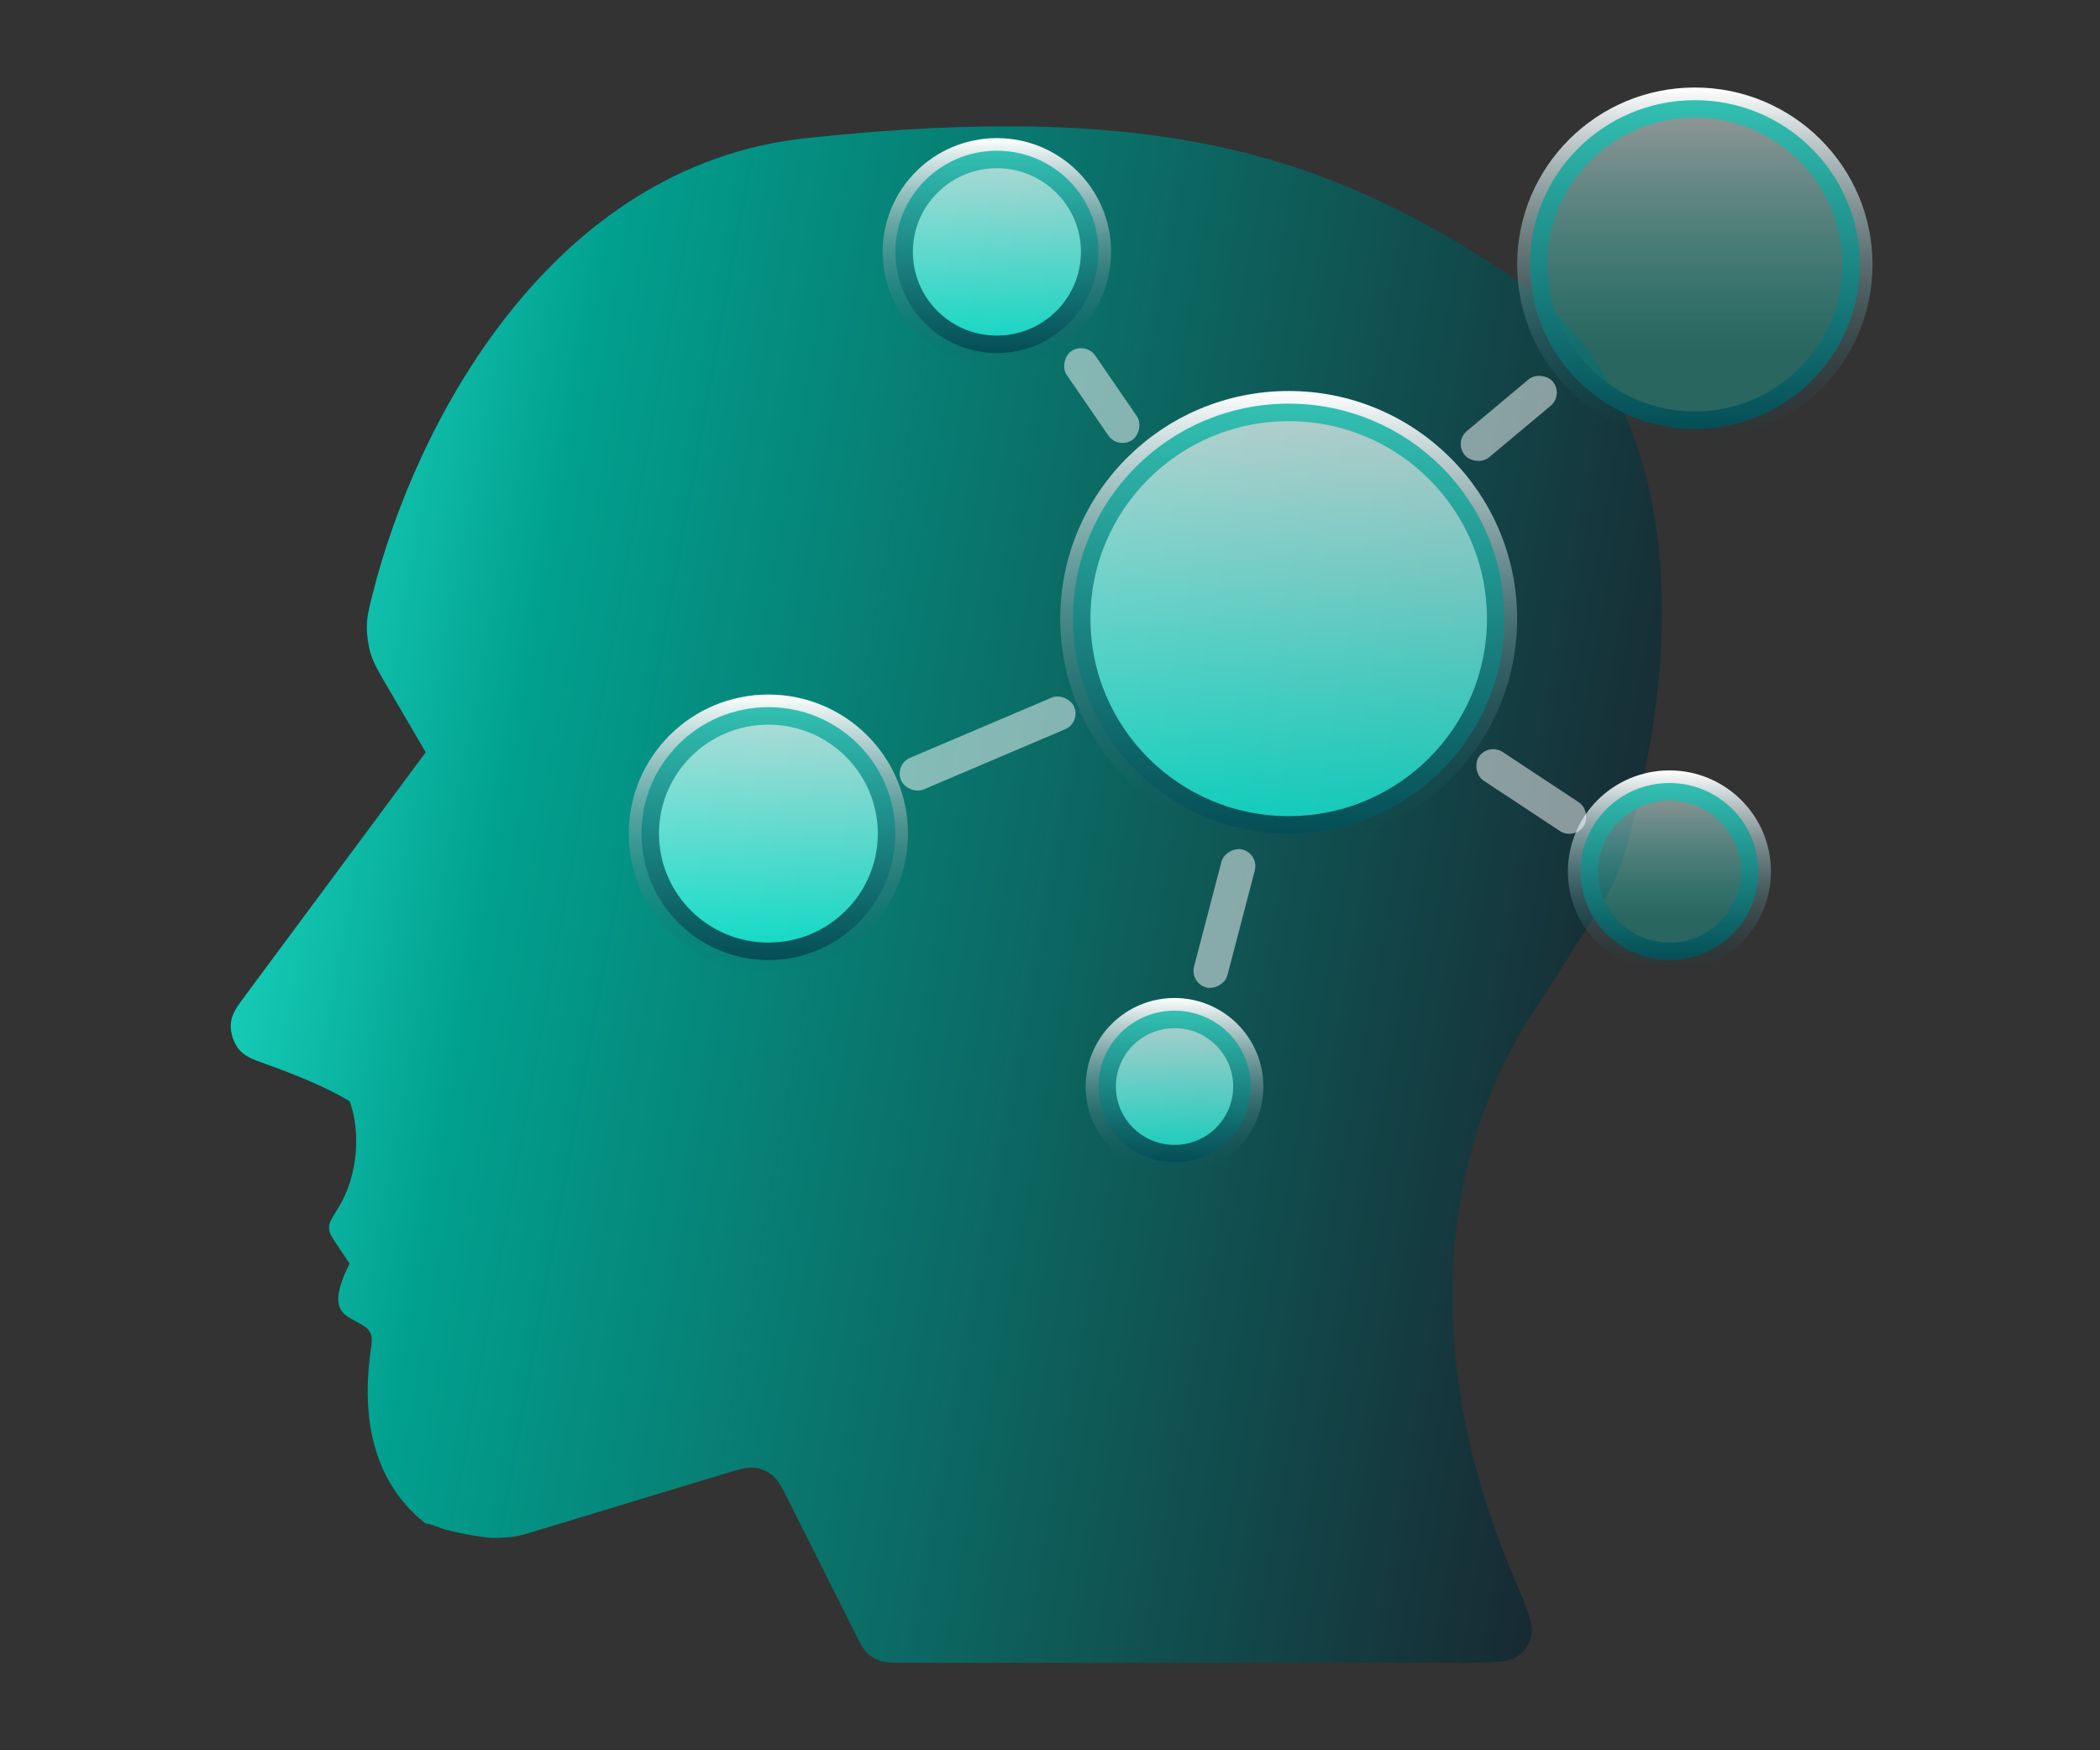 <?xml version="1.0" encoding="UTF-8"?> <svg xmlns="http://www.w3.org/2000/svg" width="120" height="100" viewBox="0 0 120 100" fill="none"><rect x="0" y="0" width="120" height="100" fill="#333333" stroke="none"/><path d="M22.158 39.274L24.328 42.98L14.021 56.873C13.492 57.586 13.228 57.942 13.187 58.526C13.158 58.95 13.34 59.551 13.6 59.887C13.957 60.35 14.363 60.495 15.173 60.786C16.714 61.338 18.527 62.046 19.977 62.913C20.589 64.549 20.515 67.076 19.344 68.986C19.024 69.507 18.864 69.768 18.828 69.94C18.792 70.117 18.794 70.206 18.837 70.381C18.879 70.551 19.007 70.743 19.263 71.126L19.263 71.126L19.977 72.192C18.996 74.147 19.232 74.889 20.01 75.315L20.01 75.315C20.601 75.638 20.897 75.799 21.017 75.941C21.144 76.091 21.182 76.166 21.227 76.357C21.27 76.538 21.236 76.79 21.168 77.292C20.433 82.684 22.411 85.549 24.3 87.027C24.416 87.118 24.126 86.891 25.223 87.319C25.71 87.508 27.623 87.866 28.145 87.865C29.323 87.862 29.678 87.754 30.389 87.539L41.313 84.227C42.245 83.944 42.711 83.803 43.141 83.86C43.504 83.909 43.847 84.056 44.132 84.286C44.47 84.558 44.688 84.993 45.125 85.864L48.819 93.224C49.146 93.875 49.309 94.201 49.554 94.438C49.761 94.638 50.01 94.792 50.282 94.887C50.603 95 50.968 95 51.697 95H83.46C85.273 95 86.18 95 86.691 94.649C87.141 94.34 87.411 93.931 87.519 93.397C87.643 92.789 87.265 91.9 86.51 90.123C80.327 75.569 83.372 64.436 87.442 58.096L87.442 58.095C90.163 53.855 91.524 51.735 91.83 51.151C92.244 50.361 92.204 50.45 92.527 49.618C92.766 49.004 92.812 48.844 92.905 48.524L92.905 48.524C95.878 38.289 97.132 22.778 85.969 15.525C75.817 8.928 66.389 5.722 46.084 7.89C31.379 9.459 23.686 24.37 21.285 33.971C21.073 34.816 20.967 35.239 20.962 35.833C20.958 36.28 21.046 36.895 21.176 37.323C21.348 37.891 21.618 38.352 22.158 39.274Z" fill="url(#paint0_linear_3113_25910)"></path><path d="M73.64 22.84C80.574 22.84 86.192 28.44 86.192 35.345C86.192 42.249 80.574 47.849 73.64 47.85C66.705 47.85 61.086 42.249 61.086 35.345C61.086 28.44 66.705 22.84 73.64 22.84Z" stroke="url(#paint1_linear_3113_25910)"></path><path d="M73.641 23.562C80.175 23.562 85.469 28.839 85.469 35.345C85.469 41.85 80.175 47.128 73.641 47.128C67.106 47.128 61.812 41.85 61.812 35.345C61.813 28.839 67.106 23.563 73.641 23.562Z" fill="url(#paint2_linear_3113_25910)" fill-opacity="0.7" stroke="url(#paint3_linear_3113_25910)"></path><path d="M56.964 8.391C60.294 8.391 62.991 11.08 62.991 14.394C62.991 17.707 60.294 20.395 56.964 20.395C53.634 20.395 50.938 17.707 50.938 14.394C50.938 11.08 53.634 8.391 56.964 8.391Z" stroke="url(#paint4_linear_3113_25910)"></path><path d="M96.848 5.5C102.18 5.5 106.501 9.807 106.501 15.115C106.501 20.424 102.18 24.73 96.848 24.73C91.515 24.73 87.195 20.424 87.195 15.115C87.195 9.807 91.515 5.5 96.848 5.5Z" stroke="url(#paint5_linear_3113_25910)"></path><path d="M95.395 44.516C98.325 44.516 100.697 46.882 100.697 49.796C100.697 52.71 98.325 55.075 95.395 55.075C92.466 55.075 90.094 52.71 90.094 49.796C90.094 46.882 92.466 44.516 95.395 44.516Z" stroke="url(#paint6_linear_3113_25910)"></path><path d="M67.115 57.52C69.644 57.52 71.691 59.562 71.691 62.077C71.691 64.592 69.644 66.635 67.115 66.635C64.586 66.635 62.539 64.592 62.539 62.077C62.539 59.562 64.586 57.52 67.115 57.52Z" stroke="url(#paint7_linear_3113_25910)"></path><path d="M43.907 40.181C48.038 40.181 51.384 43.517 51.384 47.628C51.384 51.739 48.038 55.076 43.907 55.076C39.776 55.076 36.43 51.739 36.43 47.628C36.43 43.517 39.776 40.181 43.907 40.181Z" stroke="url(#paint8_linear_3113_25910)"></path><path d="M43.908 40.902C47.639 40.902 50.66 43.915 50.66 47.627C50.66 51.339 47.639 54.352 43.908 54.352C40.178 54.352 37.156 51.339 37.156 47.627C37.157 43.915 40.178 40.902 43.908 40.902Z" fill="url(#paint9_linear_3113_25910)" fill-opacity="0.7" stroke="url(#paint10_linear_3113_25910)"></path><path d="M67.117 58.243C69.246 58.243 70.968 59.962 70.968 62.078C70.968 64.194 69.246 65.913 67.117 65.913C64.989 65.913 63.266 64.194 63.266 62.078C63.266 59.962 64.989 58.243 67.117 58.243Z" fill="url(#paint11_linear_3113_25910)" fill-opacity="0.7" stroke="url(#paint12_linear_3113_25910)"></path><path d="M56.966 9.112C59.895 9.112 62.268 11.478 62.268 14.393C62.267 17.307 59.895 19.672 56.966 19.672C54.036 19.672 51.664 17.307 51.664 14.393C51.664 11.478 54.036 9.112 56.966 9.112Z" fill="url(#paint13_linear_3113_25910)" fill-opacity="0.7" stroke="url(#paint14_linear_3113_25910)"></path><path d="M96.85 6.223C101.782 6.223 105.776 10.206 105.776 15.115C105.776 20.025 101.782 24.008 96.85 24.008C91.917 24.008 87.922 20.025 87.922 15.115C87.922 10.206 91.917 6.223 96.85 6.223Z" fill="url(#paint15_linear_3113_25910)" fill-opacity="0.5" stroke="url(#paint16_linear_3113_25910)"></path><path d="M95.397 45.237C97.926 45.237 99.973 47.28 99.973 49.795C99.973 52.31 97.926 54.352 95.397 54.352C92.867 54.352 90.82 52.31 90.82 49.795C90.82 47.28 92.867 45.237 95.397 45.237Z" fill="url(#paint17_linear_3113_25910)" fill-opacity="0.5" stroke="url(#paint18_linear_3113_25910)"></path><rect width="10.751" height="1.965" rx="0.982" transform="matrix(0.92 -0.391 0.394 0.919 51.102 43.68)" fill="white" fill-opacity="0.5"></rect><rect width="6.551" height="1.967" rx="0.983" transform="matrix(0.767 -0.642 0.645 0.764 83.07 25.255)" fill="white" fill-opacity="0.5"></rect><rect width="8.144" height="1.97" rx="0.985" transform="matrix(0.253 -0.968 0.968 0.251 67.984 56.172)" fill="white" fill-opacity="0.5"></rect><rect width="6.155" height="1.969" rx="0.984" transform="matrix(0.566 0.824 -0.826 0.563 62.031 19.51)" fill="white" fill-opacity="0.5"></rect><rect width="7.18" height="1.966" rx="0.983" transform="matrix(0.835 0.551 -0.553 0.833 85.047 42.424)" fill="white" fill-opacity="0.5"></rect><defs><linearGradient id="paint0_linear_3113_25910" x1="6.222" y1="7.217" x2="103.865" y2="25.026" gradientUnits="userSpaceOnUse"><stop stop-color="#2DFFE6"></stop><stop offset="0.295" stop-color="#01A08E"></stop><stop offset="1" stop-color="#19232D"></stop></linearGradient><linearGradient id="paint1_linear_3113_25910" x1="73.639" y1="22.34" x2="73.639" y2="48.35" gradientUnits="userSpaceOnUse"><stop stop-color="white"></stop><stop offset="1" stop-color="#054E56" stop-opacity="0"></stop></linearGradient><linearGradient id="paint2_linear_3113_25910" x1="73.641" y1="23.062" x2="73.641" y2="47.628" gradientUnits="userSpaceOnUse"><stop stop-color="white"></stop><stop offset="1" stop-color="#0CFFE7"></stop></linearGradient><linearGradient id="paint3_linear_3113_25910" x1="72.451" y1="18.582" x2="72.451" y2="47.628" gradientUnits="userSpaceOnUse"><stop stop-color="#3BD5C3"></stop><stop offset="1" stop-color="#054E56"></stop></linearGradient><linearGradient id="paint4_linear_3113_25910" x1="56.964" y1="7.891" x2="56.964" y2="20.896" gradientUnits="userSpaceOnUse"><stop stop-color="white"></stop><stop offset="1" stop-color="#054E56" stop-opacity="0"></stop></linearGradient><linearGradient id="paint5_linear_3113_25910" x1="96.848" y1="5" x2="96.848" y2="25.23" gradientUnits="userSpaceOnUse"><stop stop-color="white"></stop><stop offset="1" stop-color="#054E56" stop-opacity="0"></stop></linearGradient><linearGradient id="paint6_linear_3113_25910" x1="95.395" y1="44.016" x2="95.395" y2="55.576" gradientUnits="userSpaceOnUse"><stop stop-color="white"></stop><stop offset="1" stop-color="#054E56" stop-opacity="0"></stop></linearGradient><linearGradient id="paint7_linear_3113_25910" x1="67.115" y1="57.02" x2="67.115" y2="67.135" gradientUnits="userSpaceOnUse"><stop stop-color="white"></stop><stop offset="1" stop-color="#054E56" stop-opacity="0"></stop></linearGradient><linearGradient id="paint8_linear_3113_25910" x1="43.907" y1="39.681" x2="43.907" y2="55.576" gradientUnits="userSpaceOnUse"><stop stop-color="white"></stop><stop offset="1" stop-color="#054E56" stop-opacity="0"></stop></linearGradient><linearGradient id="paint9_linear_3113_25910" x1="43.908" y1="40.402" x2="43.908" y2="54.852" gradientUnits="userSpaceOnUse"><stop stop-color="white"></stop><stop offset="1" stop-color="#0CFFE7"></stop></linearGradient><linearGradient id="paint10_linear_3113_25910" x1="43.208" y1="37.767" x2="43.208" y2="54.852" gradientUnits="userSpaceOnUse"><stop stop-color="#3BD5C3"></stop><stop offset="1" stop-color="#054E56"></stop></linearGradient><linearGradient id="paint11_linear_3113_25910" x1="67.117" y1="57.743" x2="67.117" y2="66.413" gradientUnits="userSpaceOnUse"><stop stop-color="white"></stop><stop offset="1" stop-color="#0CFFE7"></stop></linearGradient><linearGradient id="paint12_linear_3113_25910" x1="66.697" y1="56.162" x2="66.697" y2="66.413" gradientUnits="userSpaceOnUse"><stop stop-color="#3BD5C3"></stop><stop offset="1" stop-color="#054E56"></stop></linearGradient><linearGradient id="paint13_linear_3113_25910" x1="56.966" y1="8.612" x2="56.966" y2="20.172" gradientUnits="userSpaceOnUse"><stop stop-color="white"></stop><stop offset="1" stop-color="#0CFFE7"></stop></linearGradient><linearGradient id="paint14_linear_3113_25910" x1="56.406" y1="6.504" x2="56.406" y2="20.172" gradientUnits="userSpaceOnUse"><stop stop-color="#3BD5C3"></stop><stop offset="1" stop-color="#054E56"></stop></linearGradient><linearGradient id="paint15_linear_3113_25910" x1="96.849" y1="5.723" x2="96.849" y2="20.035" gradientUnits="userSpaceOnUse"><stop stop-color="white"></stop><stop offset="1" stop-color="#0CFFE7" stop-opacity="0.5"></stop></linearGradient><linearGradient id="paint16_linear_3113_25910" x1="95.939" y1="2.297" x2="95.939" y2="24.508" gradientUnits="userSpaceOnUse"><stop stop-color="#3BD5C3"></stop><stop offset="1" stop-color="#054E56"></stop></linearGradient><linearGradient id="paint17_linear_3113_25910" x1="95.397" y1="44.737" x2="95.397" y2="52.444" gradientUnits="userSpaceOnUse"><stop stop-color="white"></stop><stop offset="1" stop-color="#0CFFE7" stop-opacity="0.5"></stop></linearGradient><linearGradient id="paint18_linear_3113_25910" x1="94.907" y1="42.892" x2="94.907" y2="54.852" gradientUnits="userSpaceOnUse"><stop stop-color="#3BD5C3"></stop><stop offset="1" stop-color="#054E56"></stop></linearGradient></defs></svg> 